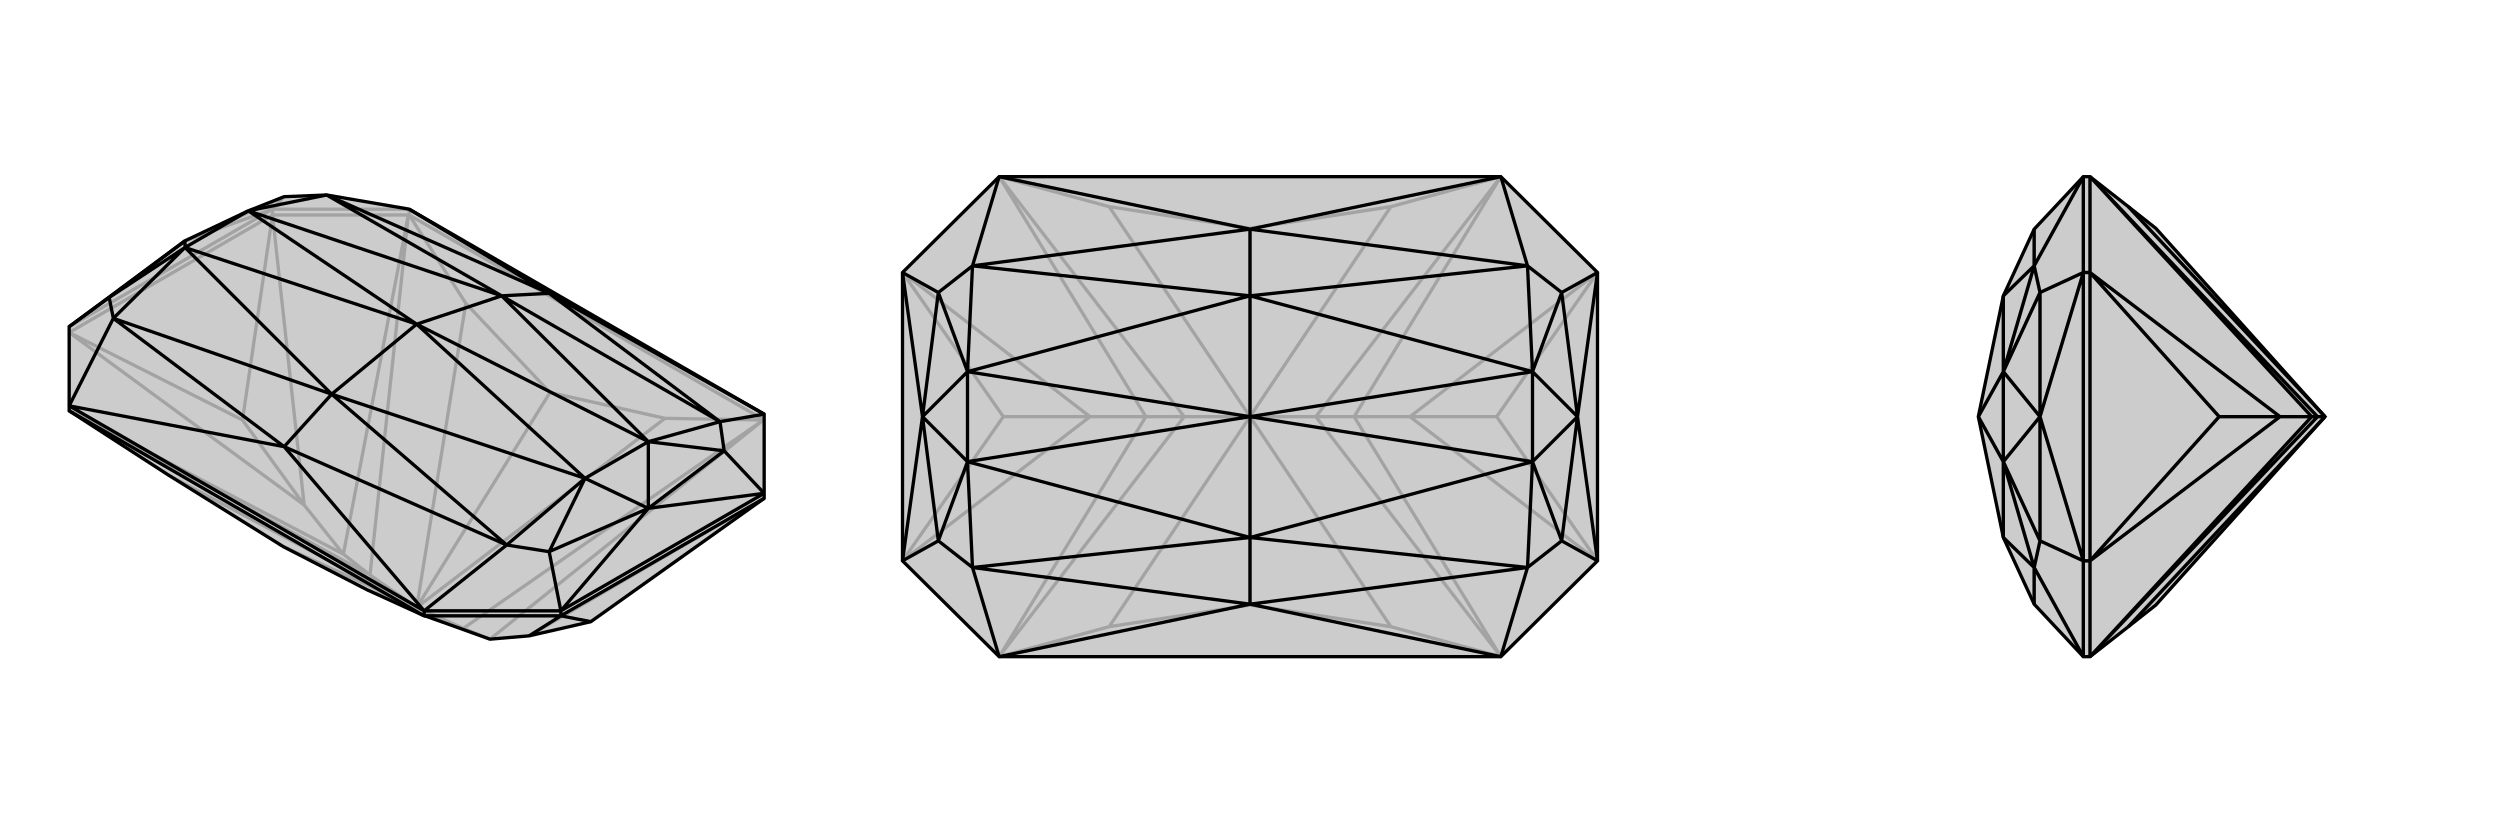 <svg xmlns="http://www.w3.org/2000/svg" viewBox="0 0 3000 1000">
    <g stroke="currentColor" stroke-width="4" fill="none" transform="translate(0 -8)">
        <path fill="currentColor" stroke="none" fill-opacity=".2" d="M341,244L392,242L491,259L917,505L917,600L917,606L709,754L635,771L588,775L510,747L509,747L441,716L340,664L202,578L83,501L83,495L83,400L222,297L298,261z" />
<path stroke-opacity=".2" d="M341,244L222,297M341,244L327,259M491,259L327,259M491,259L491,266M327,259L327,266M222,297L327,259M327,259L83,400M917,512L491,266M327,266L491,266M365,614L412,673M83,407L327,266M83,407L365,614M83,407L291,512M917,606L635,771M327,266L365,614M327,266L291,512M365,614L291,512M83,501L84,501M917,512L798,510M917,512L916,512M500,737L556,762M491,266L559,372M491,266L490,266M500,737L444,698M500,737L202,578M500,737L441,716M500,737L340,664M798,510L660,479M500,737L798,510M559,372L660,479M500,737L559,372M500,737L660,479M412,673L84,501M84,501L444,698M510,747L556,762M588,775L916,512M916,512L556,762M588,775L556,762M412,673L490,266M490,266L444,698M412,673L444,698" />
<path d="M341,244L392,242L491,259L917,505L917,600L917,606L709,754L635,771L588,775L510,747L509,747L441,716L340,664L202,578L83,501L83,495L83,400L222,297L298,261z" />
<path d="M500,397L602,363M500,397L398,481M500,397L778,538M500,397L702,582M500,397L298,261M500,397L222,305M602,363L298,261M602,363L778,538M398,481L702,582M398,481L222,305M602,363L392,242M602,363L864,514M602,363L659,360M398,481L608,662M398,481L136,390M398,481L341,544M778,538L702,582M298,261L222,305M298,261L392,242M778,538L864,514M702,582L608,662M222,305L136,390M778,538L778,618M778,538L869,549M702,582L778,618M702,582L659,670M222,305L222,297M222,305L131,365M864,514L869,549M608,662L659,670M136,390L131,365M869,549L778,618M869,549L917,600M659,670L778,618M659,670L673,741M131,365L222,297M131,365L83,400M392,242L659,360M864,514L659,360M864,514L917,505M608,662L341,544M608,662L509,741M136,390L341,544M136,390L83,495M659,360L491,259M659,360L917,505M341,544L509,741M341,544L83,495M509,741L83,495M509,741L673,741M509,741L509,747M673,741L673,747M778,618L917,600M778,618L673,741M917,600L673,741M83,501L509,747M673,747L509,747M673,747L917,606M673,747L635,771M673,747L709,754" />
    </g>
    <g stroke="currentColor" stroke-width="4" fill="none" transform="translate(1000 0)">
        <path fill="currentColor" stroke="none" fill-opacity=".2" d="M199,788L83,673L83,327L199,212L801,212L917,327L917,673L801,788z" />
<path stroke-opacity=".2" d="M692,500L625,500M308,500L375,500M83,673L308,500M83,673L204,500M917,673L692,500M917,673L796,500M917,327L692,500M917,327L796,500M692,500L796,500M83,327L308,500M83,327L204,500M308,500L204,500M199,788L331,752M199,788L199,788M801,788L669,752M801,788L801,788M801,212L669,248M801,212L801,212M500,500L579,500M199,212L331,248M199,212L199,212M500,500L421,500M331,752L500,726M500,500L331,752M669,752L500,726M500,500L669,752M500,500L500,726M669,248L500,274M500,500L669,248M331,248L500,274M500,500L331,248M500,500L500,274M375,500L199,788M199,788L421,500M801,788L625,500M801,788L579,500M625,500L801,212M801,212L579,500M625,500L579,500M375,500L199,212M199,212L421,500M375,500L421,500" />
<path d="M199,788L83,673L83,327L199,212L801,212L917,327L917,673L801,788z" />
<path d="M500,500L500,355M500,500L500,645M500,500L839,446M500,500L839,554M500,500L161,446M500,500L161,554M500,355L161,446M500,355L839,446M500,645L839,554M500,645L161,554M500,355L167,319M500,355L833,319M500,355L500,275M500,645L833,681M500,645L167,681M500,645L500,725M839,446L839,554M161,446L161,554M161,446L167,319M839,446L833,319M839,554L833,681M161,554L167,681M161,446L107,500M161,446L126,351M839,446L893,500M839,446L874,351M839,554L893,500M839,554L874,649M161,554L107,500M161,554L126,649M167,319L126,351M833,319L874,351M833,681L874,649M167,681L126,649M126,351L107,500M126,351L83,327M874,351L893,500M874,351L917,327M874,649L893,500M874,649L917,673M126,649L107,500M126,649L83,673M167,319L500,275M167,319L199,212M833,319L500,275M833,319L801,212M833,681L500,725M833,681L801,788M167,681L500,725M167,681L199,788M500,275L199,212M500,275L801,212M500,725L801,788M500,725L199,788M893,500L917,327M893,500L917,673M107,500L83,327M107,500L83,673" />
    </g>
    <g stroke="currentColor" stroke-width="4" fill="none" transform="translate(2000 0)">
        <path fill="currentColor" stroke="none" fill-opacity=".2" d="M404,355L441,275L500,212L508,212L554,248L587,274L790,500L587,726L554,752L508,788L500,788L441,725L404,645L374,500z" />
<path stroke-opacity=".2" d="M374,500L404,446M374,500L404,554M404,355L404,446M404,645L404,554M404,355L441,319M404,645L441,681M404,446L404,554M404,446L441,319M404,554L441,681M404,446L448,500M404,446L448,351M404,554L448,500M404,554L448,649M441,319L448,351M441,681L448,649M448,351L448,500M448,351L500,327M448,649L448,500M448,649L500,673M441,319L441,275M441,319L500,212M441,681L441,725M441,681L500,788M500,788L500,673M500,212L500,327M500,673L508,673M500,327L508,327M448,500L500,327M448,500L500,673M500,327L500,673M508,673L508,788M508,327L508,212M736,500L774,500M508,673L508,327M508,673L736,500M508,673L663,500M508,327L736,500M508,327L663,500M736,500L663,500M508,788L508,788M508,212L508,212M790,500L781,500M790,500L554,752M790,500L554,248M774,500L508,788M508,788L781,500M774,500L508,212M508,212L781,500M774,500L781,500" />
<path d="M404,355L441,275L500,212L508,212L554,248L587,274L790,500L587,726L554,752L508,788L500,788L441,725L404,645L374,500z" />
<path d="M374,500L404,446M374,500L404,554M404,355L404,446M404,645L404,554M404,355L441,319M404,645L441,681M404,446L404,554M404,446L441,319M404,554L441,681M404,446L448,500M404,446L448,351M404,554L448,500M404,554L448,649M441,319L448,351M441,681L448,649M448,351L448,500M448,351L500,327M448,649L448,500M448,649L500,673M441,319L441,275M441,319L500,212M441,681L441,725M441,681L500,788M500,788L500,673M500,212L500,327M500,673L508,673M500,327L508,327M448,500L500,327M448,500L500,673M500,327L500,673M508,673L508,788M508,327L508,212M736,500L774,500M508,673L508,327M508,673L736,500M508,673L663,500M508,327L736,500M508,327L663,500M736,500L663,500M508,788L508,788M508,212L508,212M790,500L781,500M790,500L554,752M790,500L554,248M508,788L774,500M508,788L781,500M774,500L508,212M508,212L781,500M774,500L781,500" />
    </g>
</svg>